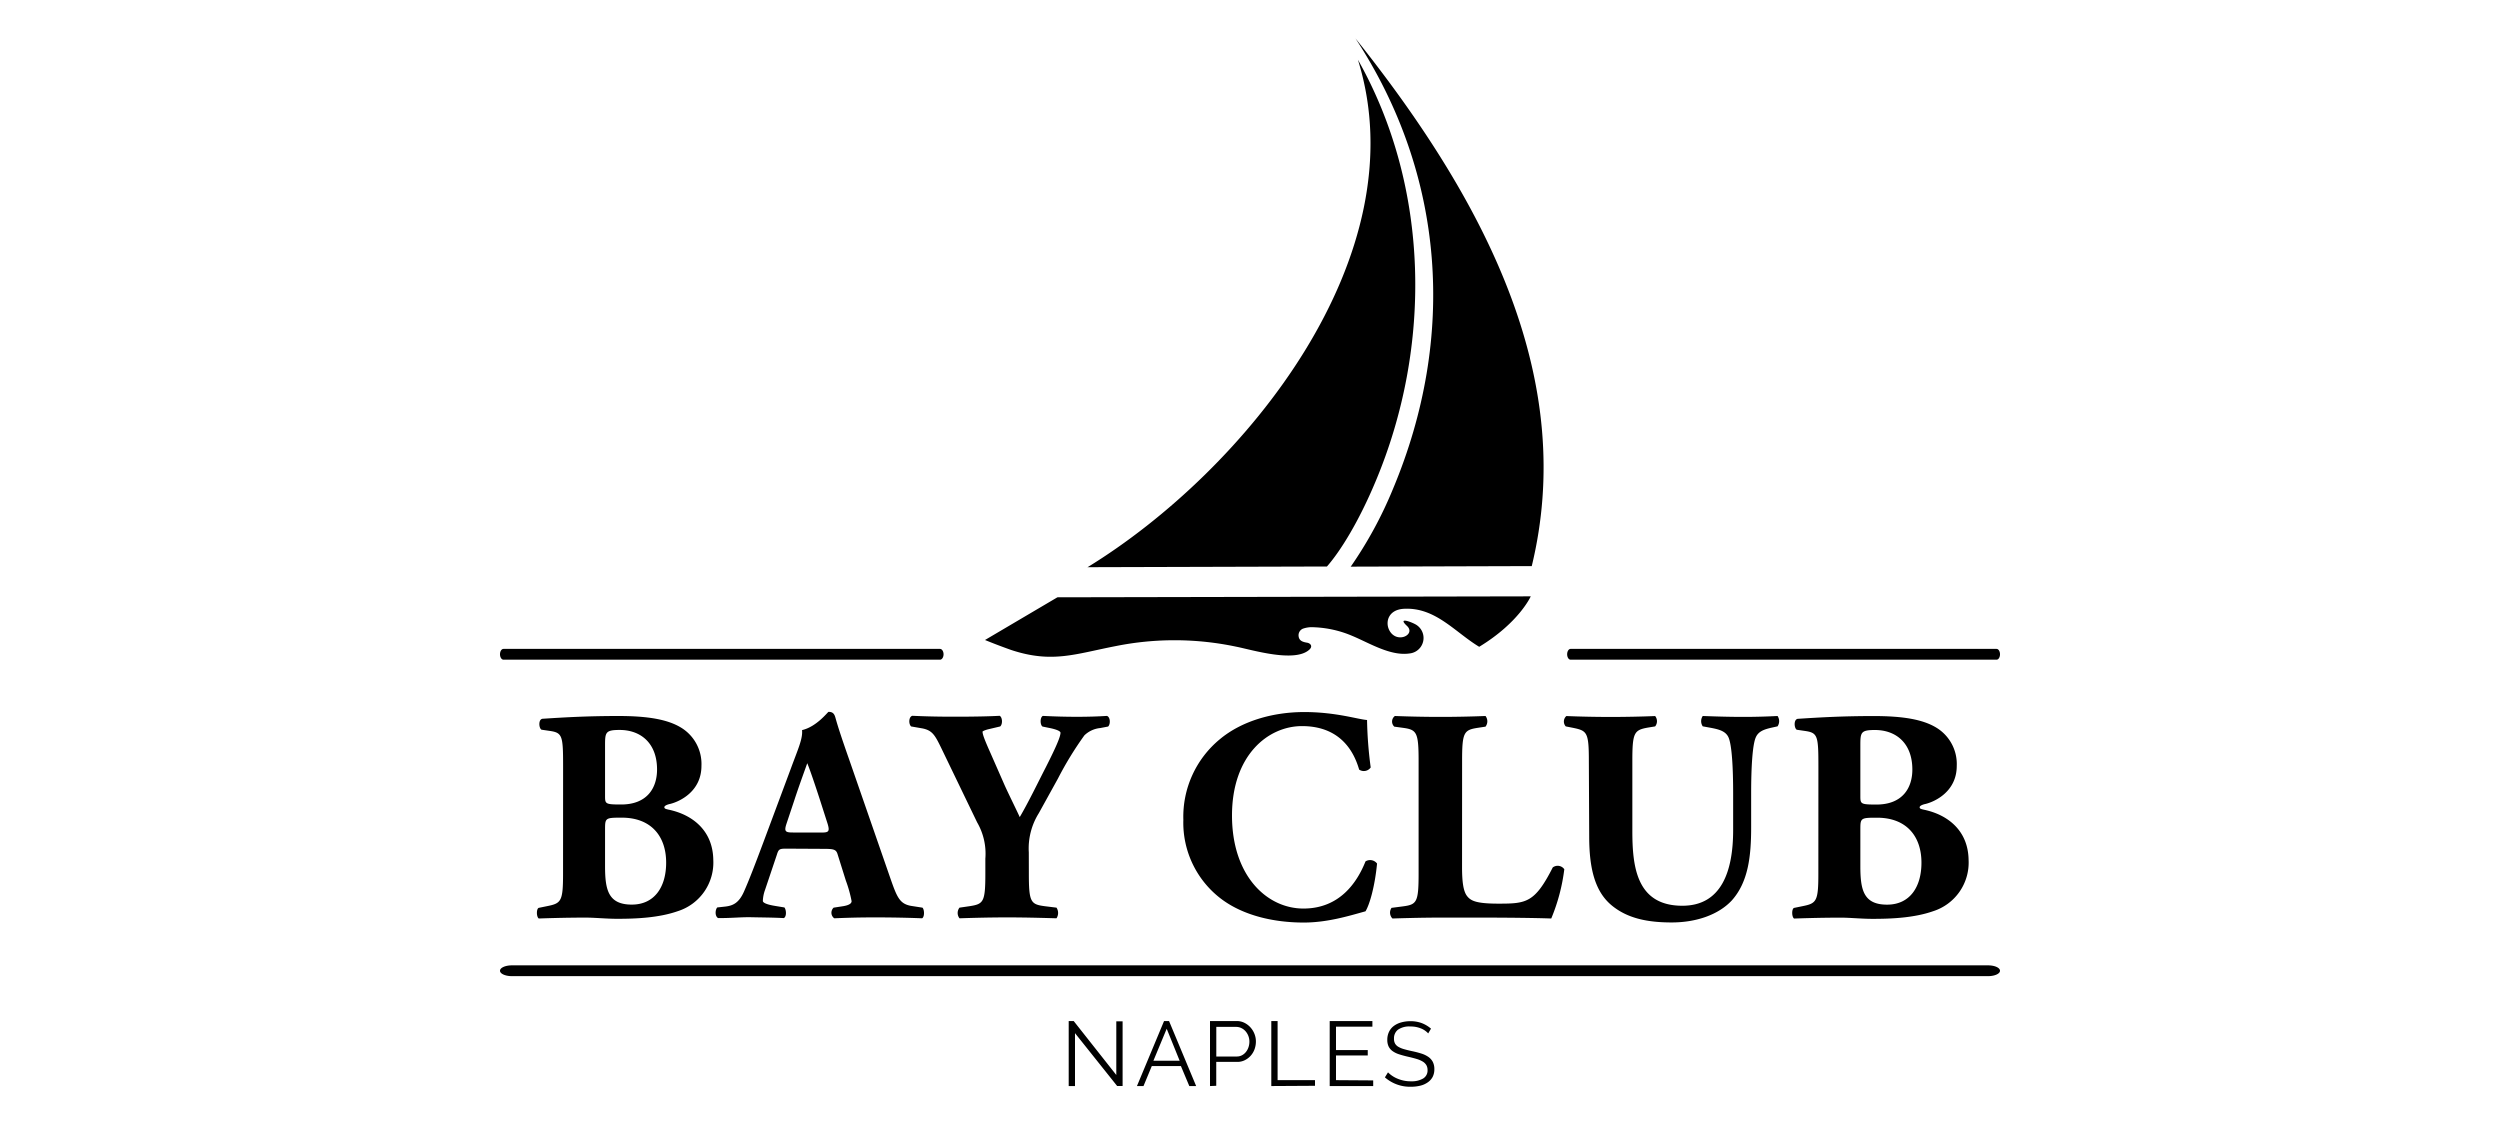 <svg id="logo" xmlns="http://www.w3.org/2000/svg" viewBox="0 0 500 225"><title>Artboard 1</title><g id="bay_club" data-name="bay club"><path d="M215,206.63v10.58h-1.26v-13h1L223.26,215V204.27h1.26v12.93h-1.09Zm12.39,10.58,5.42-13h1l5.42,13h-1.37l-1.68-4h-5.82l-1.66,4Zm5.95-11.46-2.66,6.4h5.25ZM242,217.21v-13h5.36a3.36,3.36,0,0,1,1.54.36,4.07,4.07,0,0,1,1.21.93,4.26,4.26,0,0,1,.79,1.3,4.06,4.06,0,0,1,.28,1.48,4.54,4.54,0,0,1-.26,1.54,4,4,0,0,1-.76,1.3,3.85,3.85,0,0,1-1.18.91,3.32,3.32,0,0,1-1.52.35h-4.21v4.78Zm1.26-5.91h4.14a2.17,2.17,0,0,0,1-.25,2.51,2.51,0,0,0,.79-.66,3.08,3.08,0,0,0,.51-.95,3.49,3.49,0,0,0,.18-1.12,3.15,3.15,0,0,0-.78-2.08,2.59,2.59,0,0,0-.84-.63,2.35,2.35,0,0,0-1-.23h-4Zm11,5.91v-13h1.26v11.82H263v1.13Zm20.38-1.13v1.13h-8.7v-13h8.54v1.13h-7.28v4.67h6.35v1.08h-6.35v4.94Zm11-9.4a3.94,3.94,0,0,0-1.47-1,5.35,5.35,0,0,0-2.07-.38,3.94,3.94,0,0,0-2.52.65,2.16,2.16,0,0,0-.78,1.76,1.94,1.94,0,0,0,.21,1,1.8,1.8,0,0,0,.66.65,4.68,4.68,0,0,0,1.13.47q.68.2,1.61.4a18.59,18.59,0,0,1,1.86.48,5.2,5.2,0,0,1,1.4.67,2.82,2.82,0,0,1,.89,1,3.15,3.15,0,0,1,.31,1.47,3.28,3.28,0,0,1-.35,1.55,3.09,3.09,0,0,1-1,1.09,4.3,4.3,0,0,1-1.48.65,7.84,7.84,0,0,1-1.86.21,7.63,7.63,0,0,1-5.2-1.88l.62-1a5.75,5.75,0,0,0,1.92,1.27,6.69,6.69,0,0,0,2.68.52,4.5,4.5,0,0,0,2.43-.56,1.86,1.86,0,0,0,.88-1.69,1.94,1.94,0,0,0-.25-1,2.13,2.13,0,0,0-.74-.71,5.19,5.19,0,0,0-1.23-.52q-.74-.22-1.71-.44t-1.79-.49a4.6,4.6,0,0,1-1.29-.64,2.51,2.51,0,0,1-.78-.92,3,3,0,0,1-.26-1.32,3.64,3.64,0,0,1,.34-1.6,3.17,3.17,0,0,1,.95-1.17,4.41,4.41,0,0,1,1.46-.71,6.69,6.69,0,0,1,1.87-.25,6.31,6.31,0,0,1,2.29.39,6.2,6.2,0,0,1,1.83,1.1Z"/><path d="M112.62,153.3c0-6.14-.12-6.75-2.68-7.12l-1.64-.24c-.55-.3-.67-2.13.24-2.19,4.62-.3,9.06-.55,15.14-.55,5.84,0,9.73.67,12.41,2.25a8.51,8.51,0,0,1,4.2,7.72c0,5.11-4.32,7.12-6.2,7.6-.61.12-1.22.37-1.22.67s.3.36.85.49c4.8,1,8.88,4.2,8.94,10.09a10.2,10.2,0,0,1-7.12,10.22c-3.83,1.34-8.39,1.52-12.1,1.52-2.19,0-4.5-.24-6.26-.24-3,0-6,.06-9.43.18-.49-.36-.49-1.95,0-2.13l1.76-.36c2.74-.55,3.1-1,3.1-6.45Zm8.39,5.9c0,1.58.06,1.7,3.22,1.7,5.23,0,7.18-3.34,7.18-7,0-5.29-3.28-7.91-7.48-7.91-2.86,0-2.92.49-2.92,3.16Zm0,14c0,4.74.61,7.72,5.35,7.72,4.5,0,6.87-3.47,6.87-8.39,0-5.29-3-9-8.88-9-3.34,0-3.34.06-3.34,2.49Zm36.36-3.47c-1.46,0-1.64.06-2,1.22L153,178a7.1,7.1,0,0,0-.43,2.19c0,.36.79.73,2.49,1l1.82.3c.37.43.49,1.82-.12,2.13-2.13-.12-4.32-.12-6.87-.18-2.07,0-3.47.18-6.26.18-.67-.36-.61-1.64-.18-2.13l1.64-.18c1.46-.18,2.68-.67,3.71-3s2.19-5.35,3.83-9.73l5.53-14.84c1.4-3.83,2.43-6,2.25-7.72,2.92-.67,5.17-3.65,5.29-3.65.79,0,1.16.3,1.4,1.22.49,1.76,1.22,4,2.74,8.33l8.27,23.84c1.28,3.65,1.82,5,4.07,5.41l2.31.36c.36.3.49,1.76-.06,2.13-2.92-.12-6.2-.18-9.37-.18s-5.41.06-8.21.18a1.38,1.38,0,0,1-.12-2.13l1.95-.3c1.4-.24,1.64-.67,1.64-1a25.64,25.64,0,0,0-1.16-4.14l-1.64-5.23c-.3-1-.79-1.09-2.92-1.09Zm6.93-3.22c1.4,0,1.7-.18,1.22-1.76l-1.58-4.93c-.85-2.61-1.95-5.9-2.49-7.18-.49,1.4-1.7,4.68-2.61,7.48l-1.52,4.56c-.55,1.64-.24,1.82,1.28,1.82Zm41.47,8.21c0,5.66.36,6.14,3.1,6.51l2.43.3a1.93,1.93,0,0,1,0,2.13c-4-.12-6.93-.18-9.85-.18s-6,.06-9.55.18a1.73,1.73,0,0,1,0-2.13l2.07-.3c2.74-.43,3.1-.85,3.1-6.51v-3a12.47,12.47,0,0,0-1.64-7.24l-7.24-15c-1.22-2.49-1.76-3.47-3.89-3.83l-2.07-.36c-.55-.49-.49-1.95.24-2.13,2.74.12,5,.18,8.57.18s6.81-.06,8.88-.18c.55.24.67,1.64.12,2.13l-2.07.49c-1.09.24-1.46.49-1.46.55,0,.49.3,1.4,1.58,4.26l2.86,6.51c.91,2,2.31,4.8,3,6.32,1.76-3,3.65-6.93,5.23-10,2.19-4.32,2.92-6.14,2.92-6.87,0-.36-1-.73-2.43-1l-1.16-.24c-.49-.3-.55-1.82.06-2.13,2.43.12,4.62.18,6.81.18s4.2-.06,6-.18c.73.24.73,1.7.24,2.13l-1.58.3a5.29,5.29,0,0,0-3.16,1.46,67.43,67.43,0,0,0-5.29,8.64l-3.83,6.93a13.3,13.3,0,0,0-2,7.84ZM273.41,144a80.89,80.89,0,0,0,.73,9.49,1.67,1.67,0,0,1-2.31.43c-1.64-5.66-5.53-8.7-11.43-8.7-6.75,0-14,5.78-14,17.88s7,18.61,14.29,18.61,10.76-5.29,12.41-9.43a1.74,1.74,0,0,1,2.31.43c-.43,4.5-1.46,8.15-2.31,9.55-3.28.91-7.6,2.25-12.35,2.25-6,0-12-1.4-16.36-4.62a19.09,19.09,0,0,1-7.72-15.93A20.08,20.08,0,0,1,244,147.82c4.32-3.59,10.52-5.41,16.85-5.41S271.58,143.87,273.41,144Zm19,29.43c0,2.86.24,4.8,1,5.78s1.89,1.52,6.32,1.52c5.53,0,7.24-.18,10.82-7.24a1.62,1.62,0,0,1,2.31.36,37.5,37.5,0,0,1-2.61,9.85c-3.22-.12-9.06-.18-14-.18h-8.15c-2.8,0-5.84.06-9.61.18a1.67,1.67,0,0,1-.18-2.13l2.31-.3c2.74-.36,3.1-.85,3.1-6.51V152.14c0-5.66-.37-6.2-3.1-6.57l-1.76-.24a1.38,1.38,0,0,1,.12-2.13q4.74.18,9.12.18c2.92,0,6-.06,9-.18a1.73,1.73,0,0,1,0,2.13l-1.58.24c-2.74.43-3.1.91-3.1,6.57Zm25.36-21.28c0-5.66-.36-6-3.1-6.57l-1.52-.3a1.46,1.46,0,0,1,.12-2.07c2.92.12,6,.18,8.88.18s6-.06,8.88-.18a1.65,1.65,0,0,1,0,2.07l-1.46.24c-2.74.49-3.1,1-3.1,6.63v14c0,7.12.79,15,10,15,7.78,0,10.16-6.81,10.16-15.14v-7.36c0-4.93-.24-9.55-.91-11.13-.55-1.28-1.89-1.64-3.53-1.95l-1.64-.3a1.83,1.83,0,0,1,0-2.07c3.28.12,5.66.18,8.15.18,2.25,0,4.5-.06,6.81-.18a1.83,1.83,0,0,1,0,2.07l-1.09.24c-1.58.36-2.74.73-3.28,2-.67,1.58-.91,6.2-.91,11.13v6.81c0,5.72-.55,10.95-3.89,14.66-2.68,2.86-7.12,4.38-12,4.38-4.62,0-8.76-.73-12-3.41s-4.5-7.12-4.5-13.74Zm45.91,1.16c0-6.14-.12-6.75-2.68-7.12l-1.64-.24c-.55-.3-.67-2.13.24-2.19,4.62-.3,9.06-.55,15.14-.55,5.84,0,9.73.67,12.41,2.25a8.51,8.51,0,0,1,4.2,7.72c0,5.11-4.32,7.12-6.2,7.6-.61.12-1.22.37-1.22.67s.3.36.85.49c4.8,1,8.88,4.2,8.94,10.09a10.2,10.2,0,0,1-7.12,10.22c-3.83,1.34-8.39,1.52-12.1,1.52-2.19,0-4.5-.24-6.26-.24-3,0-6,.06-9.43.18-.49-.36-.49-1.95,0-2.13l1.76-.36c2.74-.55,3.1-1,3.1-6.45Zm8.39,5.9c0,1.58.06,1.7,3.22,1.7,5.23,0,7.18-3.34,7.18-7,0-5.29-3.28-7.91-7.48-7.91-2.86,0-2.92.49-2.92,3.16Zm0,14c0,4.74.61,7.72,5.35,7.72,4.5,0,6.87-3.47,6.87-8.39,0-5.29-3-9-8.88-9-3.34,0-3.34.06-3.34,2.49Z"/><path d="M400,194.15c0,.6-1.06,1.08-2.39,1.08H102.38c-1.31,0-2.38-.48-2.38-1.08s1.07-1.08,2.38-1.08H397.61C398.94,193.07,400,193.55,400,194.15ZM188,129.78H100.7c-.39,0-.7.48-.7,1.08s.32,1.08.7,1.08H188c.39,0,.71-.48.71-1.08S188.39,129.78,188,129.78Zm211.31,0H314.12c-.38,0-.69.48-.69,1.08s.31,1.08.69,1.08h85.19c.38,0,.69-.48.69-1.08S399.69,129.78,399.31,129.78Zm-181.86-16.3c31.62-19.37,66.39-62.33,54.13-101.54C286,37.46,286.43,69.4,275.11,96.3c-3.35,8-7,13.9-9.72,17l-47.94.14Zm-6,6L197,128c1.36.56,3.24,1.29,5.25,2,8.18,2.7,12.8.79,20.89-.78a59.63,59.63,0,0,1,24.11.12c3.15.62,11.74,3.27,14.63.58.75-.7.17-1.28-.46-1.38-.82-.14-1.59-.34-1.7-1.31a1.43,1.43,0,0,1,.85-1.49,5.46,5.46,0,0,1,2.21-.29,21.54,21.54,0,0,1,7.7,1.74c3.41,1.42,7.62,4.07,11.44,3.5a3.11,3.11,0,0,0,1.39-5.69c-.81-.54-4-1.75-1.9.2,1.85,1.75-2.18,3.7-3.6.75-.76-1.59-.13-4,2.93-4.19,6.33-.36,10.21,4.65,15.1,7.6,8-4.86,10.31-10.09,10.31-10.09l-94.67.19Zm58.67-6.11a81.45,81.45,0,0,0,8.47-15.57C291.36,67.34,289,35,271.09,7.68,298.5,42,315.16,76.9,306.35,113.22l-36.27.11Z"/></g></svg>